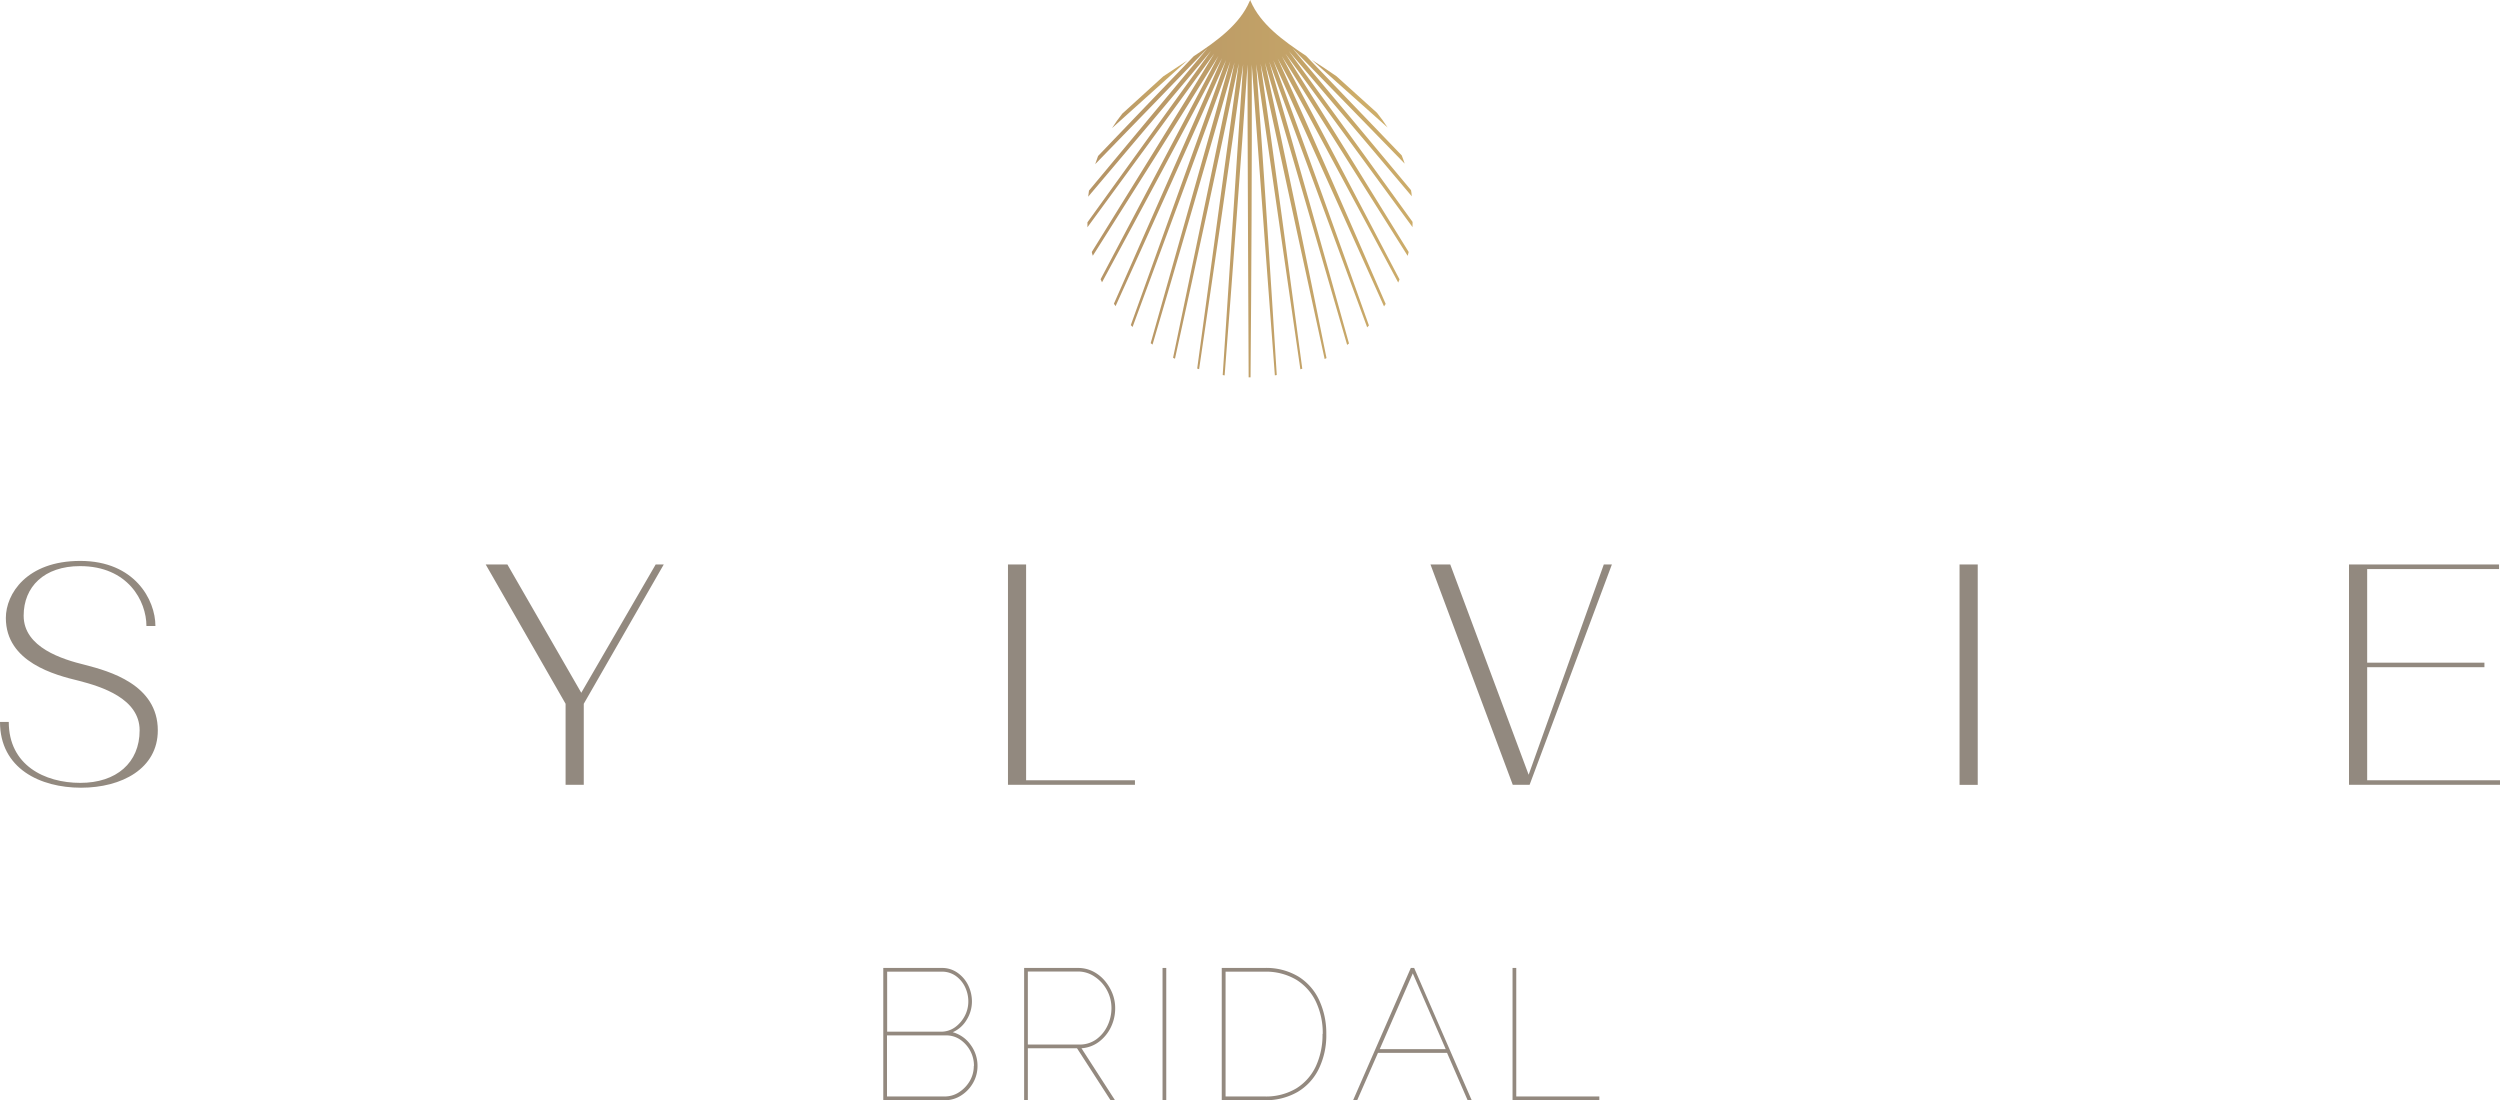 <svg xmlns="http://www.w3.org/2000/svg" xmlns:xlink="http://www.w3.org/1999/xlink" viewBox="0 0 470.35 207"><defs><style>.cls-1{fill:none;}.cls-2{clip-path:url(#clip-path);}.cls-3{clip-path:url(#clip-path-2);}.cls-4{fill:#92897f;}.cls-5{clip-path:url(#clip-path-3);}.cls-6{fill:url(#Градієнт_без_назви_3);}.cls-7{clip-path:url(#clip-path-4);}.cls-8{fill:url(#Градієнт_без_назви_3-2);}.cls-9{clip-path:url(#clip-path-5);}.cls-10{fill:url(#Градієнт_без_назви_3-3);}.cls-11{fill:#93897f;}</style><clipPath id="clip-path" transform="translate(0 0)"><rect class="cls-1" width="470.35" height="214.81"/></clipPath><clipPath id="clip-path-2" transform="translate(0 0)"><rect class="cls-1" width="470.35" height="148.2"/></clipPath><clipPath id="clip-path-3" transform="translate(0 0)"><path class="cls-1" d="M235.11.22c-1.86,4.35-6.05,7.42-10.54,10.37l-5.26,5.49c-4,4.2-8.31,8.68-12.72,13.27-.19.51-.37,1-.54,1.54,7.13-7.32,14.23-14.65,21.14-21.83q-3.37,4-6.74,8.09c-4.86,5.86-10.17,12.22-15.57,18.71-.06.38-.11.76-.15,1.15,7.79-9.18,15.57-18.41,23.09-27.41-2.06,2.84-4.1,5.68-6.15,8.53-5.29,7.37-11.16,15.49-17.08,23.7,0,.31,0,.62,0,.93,8-10.93,16.09-21.94,23.85-32.67Q225.7,14.56,223,19c-5.42,8.79-11.51,18.58-17.58,28.39,0,.24.11.49.18.73,7.95-12.55,16-25.27,23.64-37.61q-2.46,4.65-4.9,9.3C219,29.92,213,41.29,207.07,52.53l.26.59c7.6-14,15.28-28.35,22.59-42.18-1.42,3.2-2.82,6.4-4.23,9.61-4.94,11.25-10.62,24.06-16.12,36.59.1.15.2.31.31.46,7-15.4,14.08-31.14,20.8-46.32q-1.78,4.94-3.55,9.88c-4.4,12.29-9.51,26.39-14.38,40l.33.36c6.18-16.59,12.46-33.6,18.39-50-1,3.37-1.91,6.74-2.86,10.11-3.7,13.17-8,28.38-12.12,42.93l.35.27c5.19-17.58,10.48-35.68,15.43-53.08q-1.1,5.15-2.15,10.29c-2.87,13.88-6.27,30-9.42,45.27l.36.18c4.06-18.38,8.19-37.36,12-55.56q-.72,5.2-1.42,10.41c-1.94,14.39-4.28,31.17-6.4,47l.36.12c2.82-19,5.69-38.59,8.29-57.38-.24,3.49-.47,7-.7,10.48-.94,14.71-2.13,31.88-3.15,48l.36.07c1.51-19.33,3-39.34,4.32-58.48,0,3.5,0,7,0,10.5.08,14.81.09,32.12.2,48.34h.36c.16-19.45.27-39.59.23-58.84q.38,5.24.77,10.47c1.11,14.71,2.33,31.9,3.57,48l.36-.06c-1.2-19.34-2.49-39.35-3.87-58.48.49,3.47,1,6.93,1.5,10.4,2.11,14.39,4.48,31.19,6.81,47l.36-.11c-2.52-19-5.17-38.62-7.84-57.38q1.1,5.13,2.22,10.26c3,13.88,6.48,30,9.83,45.3l.35-.18C245.87,48.94,241.94,30,238,11.8q1.46,5.06,2.93,10.09c3.86,13.18,8.26,28.44,12.52,43,.12-.08.24-.18.35-.27-4.9-17.61-10-35.71-15-53,1.2,3.29,2.42,6.57,3.63,9.86,4.56,12.3,9.74,26.47,14.79,40.11l.33-.36c-5.9-16.61-12-33.61-18-49.9q2.15,4.8,4.31,9.59c5.1,11.27,10.87,24.17,16.53,36.73l.31-.47C254,41.73,247.13,26,240.39,11q2.46,4.64,5,9.25c5.46,10.13,11.59,21.6,17.67,32.91.09-.2.17-.39.25-.59-7.34-14-14.83-28.28-22.15-42q2.79,4.44,5.6,8.88c5.6,8.86,11.84,18.79,18.08,28.69.07-.24.13-.49.19-.73-7.71-12.51-15.53-25.13-23.17-37.29q3.1,4.24,6.22,8.48c5.49,7.48,11.55,15.77,17.67,24.13,0-.31,0-.62.05-.93C258,31,250.16,20.12,242.5,9.63q3.38,4,6.79,8c5.11,6,10.66,12.6,16.32,19.3,0-.39-.09-.77-.14-1.15-7.48-9-15-18-22.33-26.72q3.65,3.78,7.33,7.54l13.81,14.19c-.17-.53-.36-1-.56-1.55-6.05-6.32-12.09-12.59-18-18.74-4.46-2.94-8.59-6-10.44-10.31v0l0-.07h0l0-.12Z"/></clipPath><linearGradient id="Градієнт_без_назви_3" x1="-1310.43" y1="-1305.69" x2="-1309.89" y2="-1305.69" gradientTransform="matrix(112.67, 0, 0, -112.67, 147855.68, -147081.19)" gradientUnits="userSpaceOnUse"><stop offset="0" stop-color="#b69566"/><stop offset="0.99" stop-color="#cdad69"/><stop offset="1" stop-color="#cdad69"/></linearGradient><clipPath id="clip-path-4" transform="translate(0 0)"><path class="cls-1" d="M218.9,14.33l-.66.6-7.08,6.44a29.27,29.27,0,0,0-1.94,2.73q7.17-6.42,14.2-12.76c-1.52,1-3,2-4.52,3"/></clipPath><linearGradient id="Градієнт_без_назви_3-2" x1="-1276.86" y1="-1354.92" x2="-1276.32" y2="-1354.92" gradientTransform="matrix(26.15, 0, 0, -26.15, 33598.22, -35412.44)" xlink:href="#Градієнт_без_назви_3"/><clipPath id="clip-path-5" transform="translate(0 0)"><path class="cls-1" d="M246.81,11.27l4.77,4.26c3,2.7,6.22,5.54,9.48,8.46a31.68,31.68,0,0,0-2-2.77l-7.62-6.88C249.94,13.29,248.37,12.28,246.81,11.27Z"/></clipPath><linearGradient id="Градієнт_без_назви_3-3" x1="-1278.21" y1="-1354.71" x2="-1277.67" y2="-1354.71" gradientTransform="matrix(26.24, 0, 0, -26.24, 33781.2, -35523.8)" xlink:href="#Градієнт_без_назви_3"/></defs><g id="Шар_2" data-name="Шар 2"><g id="Layer_1" data-name="Layer 1"><g id="Artwork_40" data-name="Artwork 40"><g class="cls-2"><g class="cls-3"><path class="cls-4" d="M26.27,137.41c0-6-7.19-8.23-11.4-9.32C10.36,127,1.1,124.61,1.1,116.26c0-4.51,3.9-10.73,14-10.73,10.24,0,14.14,7.32,14.14,12.25H27.55c0-4.69-3.47-11.27-12.49-11.27-6.77,0-10.61,3.9-10.61,9.32,0,6,7.32,8.23,11.58,9.27,4.45,1.16,13.66,3.66,13.66,12.31,0,7.19-6.77,10.79-14.45,10.79S0,144.6,0,135.83H1.65c0,8.1,6.7,11.46,13.47,11.46s11.15-3.78,11.15-9.88m441.15-12.74v.86H445.36V146.8h25v.85H441.94V106.2h28.23v.86H445.36v17.61Zm-98.75,23h3.42V106.2h-3.42ZM272.85,106.2l14.75,39.56,14.14-39.56h1.52l-15.48,41.45h-3.17L269.13,106.2Zm-79.8,0v40.6h20.48v.85H189.64V106.2Zm-97.59,0,13.9,24.14,14-24.14h1.52l-15.05,26.21v15.24h-3.42V132.41L91.38,106.2Z" transform="translate(0 0)"/></g><g class="cls-5"><rect class="cls-6" x="204.59" width="61.17" height="70.99"/></g><g class="cls-7"><rect class="cls-8" x="209.22" y="11.35" width="14.2" height="12.75"/></g><g class="cls-9"><rect class="cls-10" x="246.81" y="11.27" width="14.24" height="12.72"/></g><g class="cls-2"><path class="cls-11" d="M183.91,200.55a6.37,6.37,0,0,1-.84,3.19,6.67,6.67,0,0,1-2.24,2.36,5.63,5.63,0,0,1-3.12.9H166.18V182.11h11a5,5,0,0,1,3,.93,6.15,6.15,0,0,1,2,2.38,7,7,0,0,1,.68,3,6.51,6.51,0,0,1-1,3.46,5.69,5.69,0,0,1-2.61,2.32,6.14,6.14,0,0,1,3.38,2.4A6.63,6.63,0,0,1,183.91,200.55Zm-17-17.74V194.1H177a4.46,4.46,0,0,0,2.69-.84,6.11,6.11,0,0,0,1.83-2.14,5.81,5.81,0,0,0,.66-2.66,6.21,6.21,0,0,0-.63-2.79,5.43,5.43,0,0,0-1.75-2.07,4.43,4.43,0,0,0-2.59-.79Zm16.33,17.74a5.89,5.89,0,0,0-.68-2.81,6,6,0,0,0-1.87-2.12,4.65,4.65,0,0,0-2.7-.82H166.88v11.49h10.83a4.88,4.88,0,0,0,2.79-.84,6.28,6.28,0,0,0,2-2.15A5.58,5.58,0,0,0,183.21,200.55Z" transform="translate(0 0)"/><path class="cls-11" d="M192.68,207V182.11h10.13a6.22,6.22,0,0,1,2.82.65,7.12,7.12,0,0,1,2.2,1.73,8.68,8.68,0,0,1,1.46,2.42,7.41,7.41,0,0,1,.52,2.74,8.1,8.1,0,0,1-.8,3.59,7.51,7.51,0,0,1-2.23,2.75,6.13,6.13,0,0,1-3.31,1.23l6.31,9.78h-.84l-6.31-9.78h-9.25V207Zm.7-10.48h9.67a5.33,5.33,0,0,0,3.24-1,6.69,6.69,0,0,0,2.09-2.58,7.7,7.7,0,0,0,.73-3.29,7.07,7.07,0,0,0-3.12-5.87,5.52,5.52,0,0,0-3.18-1h-9.43Z" transform="translate(0 0)"/><path class="cls-11" d="M218.72,207V182.11h.7V207Z" transform="translate(0 0)"/><path class="cls-11" d="M229.86,207V182.11h8a11.73,11.73,0,0,1,6.5,1.67,10.34,10.34,0,0,1,3.87,4.48,14.74,14.74,0,0,1,1.3,6.26,14.38,14.38,0,0,1-1.42,6.59,10.22,10.22,0,0,1-4,4.34,12.08,12.08,0,0,1-6.21,1.55Zm19-12.48a13.79,13.79,0,0,0-1.28-6.05,9.76,9.76,0,0,0-3.71-4.15,11.22,11.22,0,0,0-6-1.51h-7.29v23.48h7.29a11.1,11.1,0,0,0,6.05-1.54,9.75,9.75,0,0,0,3.68-4.22A14.11,14.11,0,0,0,248.82,194.52Z" transform="translate(0 0)"/><path class="cls-11" d="M265.43,182.11h.63L276.89,207h-.77l-3.87-8.91h-13L255.34,207h-.77ZM272,197.39l-6.2-14.26-6.22,14.26Z" transform="translate(0 0)"/><path class="cls-11" d="M284.57,207V182.11h.7v24.18H300.9V207Z" transform="translate(0 0)"/></g></g></g></g></g></svg>